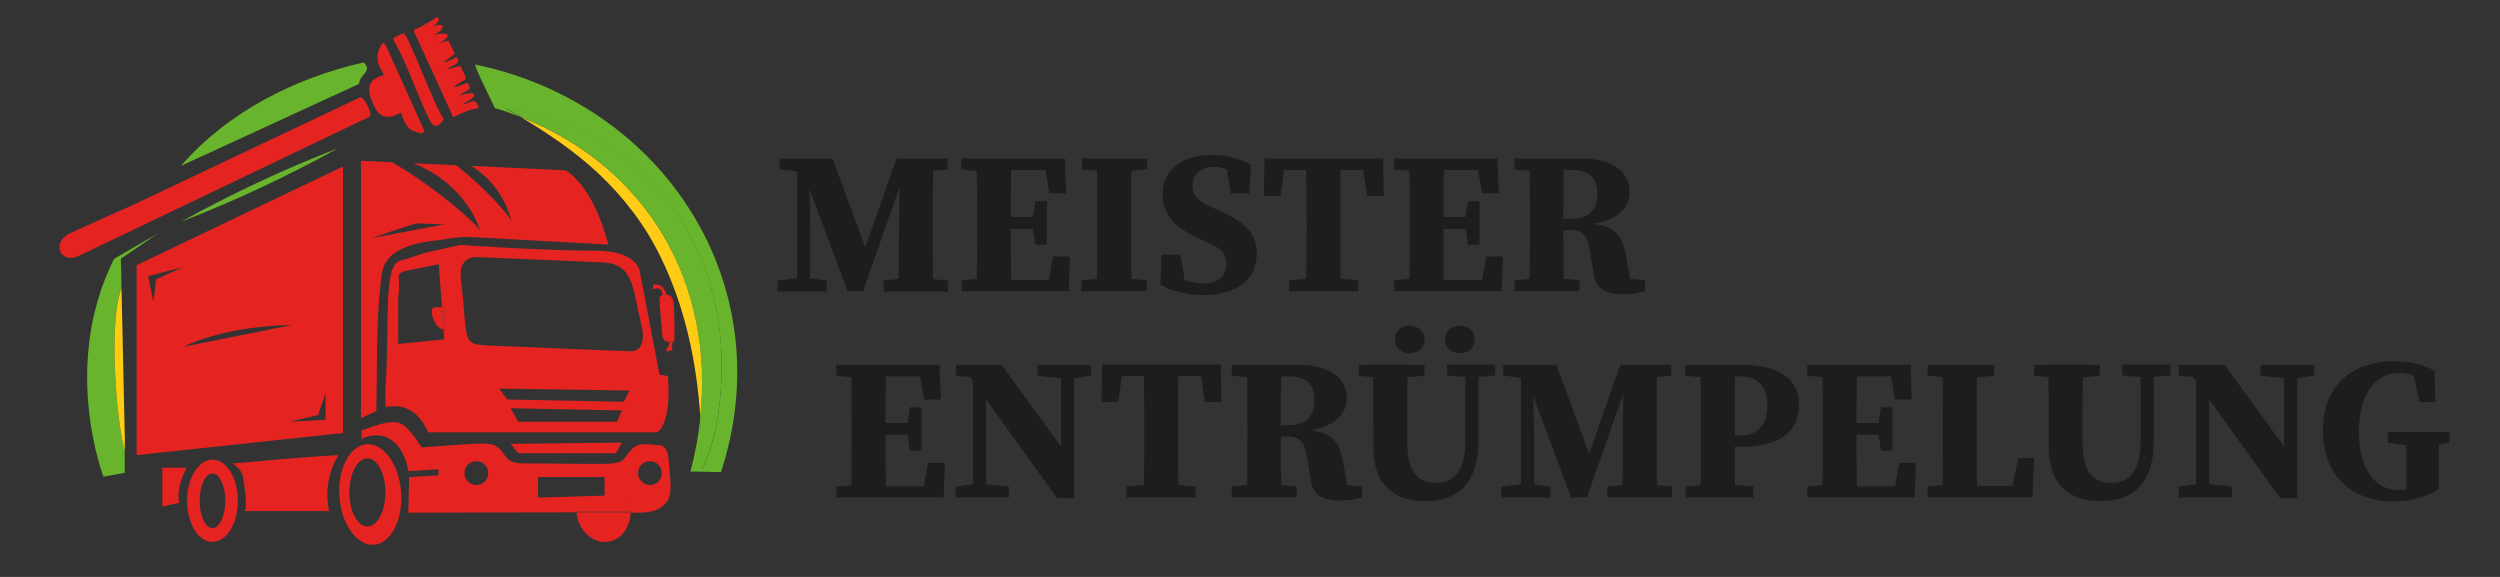 <?xml version="1.0" encoding="UTF-8"?>
<svg xmlns="http://www.w3.org/2000/svg" version="1.1" viewBox="0 0 77.78 17.95">
  <rect x="0" y="0" width="77.78" height="17.95" fill="#333333" stroke="none"/>
  <!-- Generator: Adobe Illustrator 28.7.2, SVG Export Plug-In . SVG Version: 1.2.0 Build 154)  -->
  <g>
    <g id="Ebene_1">
      <g>
        <g>
          <path d="M24.19,8.73l.73-.09h.18l.62.09v.34h-1.53v-.34ZM24.24,4.93h.9v.43s-.09,0-.09,0l-.8-.09v-.34ZM24.8,4.93h.36l.05,2.18v1.95h-.41v-4.13ZM24.83,4.93h1.07l1.13,3.06h-.21l1.07-3.06h.41l-1.45,4.13h-.48l-1.54-4.13ZM27.5,8.73l.8-.09h.29l.91.09v.34h-2.01v-.34ZM27.97,7.25l.02-2.31h1.05c-.02.64-.02,1.3-.02,1.95v.23c0,.66,0,1.31.02,1.95h-1.09c.02-.64.01-1.3.02-1.82ZM28.49,4.93h.99v.34l-.89.09h-.1v-.43Z" fill="#1d1d1b"/>
          <path d="M29.91,5.27v-.34h1.01v.43h-.1l-.91-.09ZM30.93,8.63v.43h-1.01v-.34l.91-.09h.1ZM30.4,6.88c0-.65,0-1.3-.02-1.95h1.09c-.02.64-.02,1.29-.02,1.95v.21c0,.67,0,1.33.02,1.97h-1.09c.02-.64.02-1.29.02-1.95v-.23ZM32.46,4.93l.46.36h-1.99v-.36h2.2l.04,1.08h-.52l-.19-1.08ZM32.31,7.12h-1.38v-.37h1.38v.37ZM33.29,7.98l-.04,1.08h-2.33v-.35h2.11l-.46.35.19-1.08h.52ZM32.12,6.86l.09-.6h.36v1.35h-.36l-.09-.63v-.12Z" fill="#1d1d1b"/>
          <path d="M33.66,5.27v-.34h2.03v.34l-.93.09h-.18l-.91-.09ZM34.75,8.63l.93.09v.34h-2.03v-.34l.91-.09h.18ZM34.14,6.88c0-.65,0-1.3-.02-1.95h1.09c-.02.64-.02,1.29-.02,1.95v.23c0,.65,0,1.31.02,1.95h-1.09c.02-.64.02-1.29.02-1.95v-.23Z" fill="#1d1d1b"/>
          <path d="M38.15,8.21c0-.33-.16-.48-.54-.65l-.27-.12c-.74-.34-1.17-.71-1.17-1.41,0-.75.61-1.21,1.56-1.21.45,0,.88.12,1.19.32l-.05.88h-.58l-.15-.95.51.18v.31c-.34-.24-.57-.37-.9-.37-.36,0-.65.23-.65.57s.2.51.57.67l.3.14c.8.36,1.13.71,1.13,1.34,0,.74-.57,1.27-1.64,1.27-.47,0-1-.11-1.36-.33l.04-.93h.59l.16,1.02-.49-.15v-.3c.4.21.66.33,1.06.33.45,0,.69-.26.69-.6Z" fill="#1d1d1b"/>
          <path d="M39.54,5.29l.46-.36-.16,1.17h-.52l.02-1.17h3.69l.02,1.17h-.52l-.17-1.17.45.36h-3.27ZM41.31,8.63l.95.09v.34h-2.15v-.34l.93-.09h.28ZM40.65,6.88c0-.65,0-1.3-.02-1.95h1.09c-.02.64-.02,1.29-.02,1.95v.23c0,.65,0,1.31.02,1.95h-1.09c.02-.64.02-1.29.02-1.95v-.23Z" fill="#1d1d1b"/>
          <path d="M43.38,5.27v-.34h1.01v.43h-.1l-.91-.09ZM44.39,8.63v.43h-1.01v-.34l.91-.09h.1ZM43.86,6.88c0-.65,0-1.3-.02-1.95h1.09c-.02.64-.02,1.29-.02,1.95v.21c0,.67,0,1.33.02,1.97h-1.09c.02-.64.02-1.29.02-1.95v-.23ZM45.92,4.93l.46.36h-1.99v-.36h2.2l.04,1.08h-.52l-.19-1.08ZM45.77,7.12h-1.38v-.37h1.38v.37ZM46.76,7.98l-.04,1.08h-2.32v-.35h2.11l-.46.35.19-1.08h.52ZM45.58,6.86l.09-.6h.36v1.35h-.36l-.09-.63v-.12Z" fill="#1d1d1b"/>
          <path d="M47.12,5.27v-.34h1.01v.43h-.1l-.91-.09ZM48.23,8.63l.91.09v.34h-2.02v-.34l.91-.09h.2ZM47.6,6.88c0-.65,0-1.3-.02-1.95h1.08c-.02.64-.02,1.28-.02,1.97v.19c0,.67,0,1.32.02,1.97h-1.08c.02-.64.02-1.29.02-1.95v-.23ZM48.14,6.81h.74c.62,0,.82-.36.82-.77,0-.51-.27-.75-.79-.75h-.78v-.36h1.03c.99,0,1.54.39,1.54,1.04,0,.48-.36.97-1.47,1.03v-.06c1,.03,1.25.36,1.36,1.03l.17.97-.52-.32.94.1v.34c-.3.07-.4.09-.69.09-.53,0-.85-.16-.91-.64l-.12-.73c-.06-.42-.22-.62-.59-.62h-.73v-.35Z" fill="#1d1d1b"/>
        </g>
        <g>
          <path d="M26.02,11.69v-.34h1.01v.43h-.1l-.91-.09ZM27.03,15.05v.43h-1.01v-.34l.91-.09h.1ZM26.5,13.3c0-.65,0-1.3-.02-1.95h1.09c-.02.64-.02,1.29-.02,1.95v.21c0,.67,0,1.33.02,1.97h-1.09c.02-.64.02-1.29.02-1.95v-.23ZM28.56,11.35l.46.36h-1.99v-.36h2.2l.04,1.08h-.52l-.19-1.08ZM28.41,13.53h-1.38v-.37h1.38v.37ZM29.4,14.4l-.04,1.08h-2.33v-.35h2.11l-.46.35.19-1.08h.52ZM28.22,13.27l.09-.6h.36v1.35h-.36l-.09-.63v-.12Z" fill="#1d1d1b"/>
          <path d="M29.73,15.14l.67-.09h.18l.81.09v.34h-1.66v-.34ZM30.06,11.57l.36.18-.68-.06v-.34h1.42l2.26,3.1v1.05h-.53l-2.82-3.92ZM30.27,11.35l.41.34v3.79h-.41v-4.13ZM32.29,11.35h1.66v.34l-.64.09h-.18l-.85-.09v-.34ZM33.01,11.35h.41v4.14l-.41-.41v-3.74Z" fill="#1d1d1b"/>
          <path d="M34.49,11.7l.46-.36-.16,1.17h-.52l.02-1.17h3.69l.02,1.17h-.52l-.16-1.17.45.36h-3.27ZM36.25,15.05l.95.09v.34h-2.15v-.34l.93-.09h.28ZM35.6,13.3c0-.65,0-1.3-.02-1.95h1.09c-.02.64-.02,1.29-.02,1.95v.23c0,.65,0,1.31.02,1.95h-1.09c.02-.64.02-1.29.02-1.95v-.23Z" fill="#1d1d1b"/>
          <path d="M38.32,11.69v-.34h1.01v.43h-.1l-.91-.09ZM39.43,15.05l.91.09v.34h-2.02v-.34l.91-.09h.2ZM38.81,13.3c0-.65,0-1.3-.02-1.95h1.08c-.02.64-.02,1.28-.02,1.97v.19c0,.67,0,1.32.02,1.97h-1.08c.02-.64.02-1.29.02-1.95v-.23ZM39.34,13.23h.74c.62,0,.82-.36.82-.77,0-.51-.27-.75-.79-.75h-.78v-.36h1.03c.99,0,1.54.39,1.54,1.04,0,.48-.36.97-1.47,1.03v-.06c1,.03,1.25.36,1.36,1.03l.17.97-.52-.32.94.1v.34c-.3.07-.4.09-.69.09-.53,0-.85-.16-.91-.64l-.12-.73c-.06-.42-.22-.62-.59-.62h-.73v-.35Z" fill="#1d1d1b"/>
          <path d="M42.27,11.69v-.34h2.05v.34l-.94.09h-.18l-.94-.09ZM44.69,15.02c.56,0,.9-.38.9-1.33v-2.35h.41v2.35c0,1.33-.62,1.9-1.66,1.9-.93,0-1.61-.46-1.61-1.68v-.68c0-.62,0-1.26-.02-1.89h1.09c-.02.62-.02,1.25-.02,1.89v.48c0,.96.3,1.31.9,1.31ZM43.4,10.56c0-.27.22-.43.46-.43s.46.16.46.43-.21.43-.46.43-.46-.16-.46-.43ZM44.96,10.56c0-.27.22-.43.46-.43s.46.16.46.43-.21.43-.46.43-.46-.16-.46-.43ZM45.69,11.74l-.67-.06v-.34h1.5v.34l-.65.06h-.18Z" fill="#1d1d1b"/>
          <path d="M46.71,15.14l.73-.09h.18l.62.09v.34h-1.53v-.34ZM46.76,11.35h.9v.43s-.09,0-.09,0l-.8-.09v-.34ZM47.32,11.35h.36l.05,2.18v1.95h-.41v-4.13ZM47.35,11.35h1.07l1.13,3.06h-.21l1.07-3.06h.41l-1.45,4.13h-.49l-1.54-4.13ZM50.02,15.14l.8-.09h.29l.91.09v.34h-2.01v-.34ZM50.49,13.66l.02-2.31h1.05c-.02.64-.02,1.3-.02,1.95v.23c0,.66,0,1.31.02,1.95h-1.09c.02-.64.01-1.3.02-1.82ZM51.01,11.35h.99v.34l-.89.09h-.1v-.43Z" fill="#1d1d1b"/>
          <path d="M52.43,11.69v-.34h1.01v.43h-.1l-.91-.09ZM53.64,15.05l.91.09v.34h-2.11v-.34l.91-.09h.29ZM52.92,13.3c0-.65,0-1.3-.02-1.95h1.09c-.02.64-.02,1.29-.02,1.95v.38c0,.51,0,1.15.02,1.8h-1.09c.02-.64.02-1.29.02-1.95v-.23ZM54.15,13.9h-.7v-.35h.71c.56,0,.83-.39.83-.96s-.31-.88-.86-.88h-.69v-.36h.7c1.31,0,1.83.49,1.83,1.24s-.46,1.31-1.83,1.31Z" fill="#1d1d1b"/>
          <path d="M56.23,11.69v-.34h1.01v.43h-.1l-.91-.09ZM57.24,15.05v.43h-1.01v-.34l.91-.09h.1ZM56.71,13.3c0-.65,0-1.3-.02-1.95h1.09c-.02.64-.02,1.29-.02,1.95v.21c0,.67,0,1.33.02,1.97h-1.09c.02-.64.02-1.29.02-1.95v-.23ZM58.77,11.35l.46.36h-1.99v-.36h2.2l.04,1.08h-.52l-.19-1.08ZM58.62,13.53h-1.38v-.37h1.38v.37ZM59.61,14.4l-.04,1.08h-2.32v-.35h2.11l-.46.35.19-1.08h.52ZM58.43,13.27l.09-.6h.36v1.35h-.36l-.09-.63v-.12Z" fill="#1d1d1b"/>
          <path d="M59.97,11.69v-.34h2.07v.34l-.93.09h-.23l-.91-.09ZM60.98,15.05v.43h-1.01v-.34l.91-.09h.1ZM60.43,11.35h1.09c-.02.64-.02,1.29-.02,1.95v.33c0,.55,0,1.21.02,1.85h-1.09c.02-.64.02-1.29.02-1.82v-.36c0-.65,0-1.3-.02-1.95ZM63.29,14.25l-.06,1.23h-2.24v-.36h2.03l-.48.36.25-1.23h.5Z" fill="#1d1d1b"/>
          <path d="M63.28,11.69v-.34h2.05v.34l-.94.09h-.18l-.94-.09ZM65.7,15.02c.56,0,.9-.38.9-1.33v-2.35h.41v2.35c0,1.33-.62,1.9-1.66,1.9-.93,0-1.61-.46-1.61-1.68v-.68c0-.62,0-1.26-.02-1.89h1.09c-.02.62-.02,1.25-.02,1.89v.48c0,.96.3,1.31.9,1.31ZM66.7,11.74l-.67-.06v-.34h1.5v.34l-.65.06h-.18Z" fill="#1d1d1b"/>
          <path d="M67.78,15.14l.67-.09h.18l.81.09v.34h-1.66v-.34ZM68.11,11.57l.36.18-.68-.06v-.34h1.42l2.26,3.1v1.05h-.53l-2.82-3.92ZM68.32,11.35l.41.34v3.79h-.41v-4.13ZM70.34,11.35h1.66v.34l-.64.09h-.18l-.85-.09v-.34ZM71.06,11.35h.41v4.14l-.41-.41v-3.74Z" fill="#1d1d1b"/>
          <path d="M75.87,15.23c-.44.25-.87.37-1.42.37-1.29,0-2.18-.82-2.18-2.19s.83-2.17,2.25-2.17c.41,0,.85.09,1.22.29l.03.98h-.49l-.22-1,.44.09v.33c-.31-.24-.57-.33-.85-.33-.68,0-1.26.57-1.26,1.82s.55,1.83,1.25,1.83c.26,0,.44-.07.71-.22l-.48.4v-.48c0-.51,0-.99-.02-1.5h1.04c-.01.5-.02,1-.02,1.52v.26ZM74.29,13.78v-.34h1.92v.34l-.74.1h-.41l-.77-.1Z" fill="#1d1d1b"/>
        </g>
      </g>
      <g>
        <path d="M17.94,15.93s0,.06,0,.09c.1.54.55.92,1.01.83.39-.07.66-.46.67-.91-.22,0-.88,0-1.69,0Z" fill="#e52421"/>
        <path d="M14.9,3.37c-.12-.4-.21-.15-.54-.12.56-.26.53-.47-.09-.27.27-.2.47-.17.26-.41-.48.22-.55.17-.06-.09,0-.03.01-.05.02-.08-.06-.12-.11-.23-.17-.35l-.41.11c.14-.14.47-.16.29-.38-.56.27-.48.22-.05-.11-.07-.14-.13-.27-.2-.41-.1.03-.19.05-.29.08.46-.23.28-.38-.18-.24.35-.16.45-.45-.03-.27.2-.12.27-.28.14-.29-.04,0-.56.38-.69.36,0,.03-.01.05-.02.08.41.89.82,1.78,1.22,2.67.25-.13.51-.25.8-.29Z" fill="#e52421"/>
        <path d="M13.39,3.77c.13.24.27.16.42-.06-.24-.27-1.11-2.65-1.25-2.67-.02,0-.37.12-.32.2.4.66.85,2,1.15,2.54Z" fill="#e52421"/>
        <path d="M12.46,3.51c.06.02.09.36.3.51.09.06.45.21.44.05-.4-.9-.81-1.79-1.21-2.69-.03-.02-.05-.03-.08-.05-.41.57.06.9.02,1.01-.51.14-.52.44-.33.88.19.44.43.52.86.29Z" fill="#e52421"/>
        <path d="M11.32,1.94c-2.15.49-4.23,1.54-5.69,3.22,1.85-.85,3.69-1.7,5.54-2.55.03-.32.43-.39.15-.66Z" fill="#69b42d"/>
        <path d="M11.2,3.03c-2.36,1.12-4.71,2.23-7.07,3.35-.67.3-1.35.6-2.02.91-.5.32-.22.89.3.69,3.03-1.45,6.06-2.9,9.09-4.35.11-.06-.19-.66-.3-.6Z" fill="#e52421"/>
        <path d="M10.67,5.18l-6.42,3.07v5.91l6.42-.69V5.18ZM4.86,8.69l-.09.71-.16-.81,1.08-.28-.83.38ZM9.09,10.11l-3.39.68c1.28-.61,2.96-.68,3.39-.68ZM10.13,13.06l-1.12.06.89-.21.23-.68v.83Z" fill="#e52421"/>
        <path d="M13.32,13.45h7.13s.45-.22.33-1.75l-.26-.04-.61-3.19s-.04-.67-1.38-.67c-1.62,0-4.21-.18-4.21-.18l-1.07.24c-.09.02-.41.14-.72.23-.21.06-.45.04-.47,1.71-.02,1.97-.07,2.25-.07,2.25v.62c.45-.1.99,0,1.33.78ZM19.31,12.85l-.11.27h-3.08l-.23-.42,3.46.07-.04.09ZM19.41,12.5l-3.63-.07-.25-.34,4.05.06-.17.35ZM14.84,8s3.03.12,3.97.17c.94.05.89.95,1.13,1.87s-.3.89-.3.89c0,0-3.36-.13-4.44-.18-.87-.04-.63-.13-.86-2.07-.09-.74.5-.68.5-.68ZM12.39,9.34v-.11c.12-.72-.24-.72.51-.86l.75-.15.1,1.33s.05,0,.07,0v.72s0,0-.02,0l.02.29-1.43.14v-1.36Z" fill="#e52421"/>
        <path d="M11.99,12.67s-.13.06-.27.12h0l.27-.12Z" fill="#e52421"/>
        <path d="M11.88,8.51c.15-1,1.65-1,1.99-1.07.34-.07.71-.07.71-.07l4.35.24c-.51-1.92-1.34-2.31-1.34-2.31l-2.93-.14c1.01.62,1.23,1.63,1.25,1.71,0,0,0,0,0,0,0,0,0,0,0,0-.02-.1-.8-1.02-1.72-1.73l-1.32-.06c1.64.67,2.04,1.99,2.07,2.1,0,0,0,0,0,0,0,0,0,0,0,0-.03-.13-1.31-1.31-2.74-2.13l-.97-.05v8.01s.26-.12.48-.22l.02-1.8s0-1.48.15-2.48ZM12.97,6.95c.06,0,.86.03.86.03l-2.27.43c.87-.3,1.34-.46,1.41-.45Z" fill="#e52421"/>
        <path d="M3.78,8.95c0-.28-.01-.58-.02-.9l1.14-.78-1.35.78c-1.67,3.33-.33,6.78-.33,6.78l.66-.12v-.73c-.16-.28-.57-3.71-.1-5.03Z" fill="#69b42d"/>
        <path d="M3.88,13.47s0,0-.1-4.5l.1,4.51h0Z" fill="#69b42d"/>
        <path d="M5.05,14.54v1.22l.53-.12s-.15-.32.22-1.09h-.75Z" fill="#e52421"/>
        <path d="M7.24,14.42s.27.16.32.41c.17,1.01.05,1.07.05,1.07h2.63c-.22-1,.29-1.74.29-1.74,0,0-.95.04-3.28.26Z" fill="#e52421"/>
        <path d="M20.38,13.84c-.18,0-.55-.12-.8.22-.25.34-.25.32-.56.36-.31.03-1.55,0-2.27,0s-.87.02-1.08-.3-.42-.32-.7-.32c-.28,0-1.86.12-1.86.12,0,0-.2-.36-.49-.64-.29-.28-.75-.11-1.37.11v.27l.09-.05c1.16-.39,1.37,1.05,1.37,1.05l.93-.06v.19s-.91.05-.91.05l-.03,1.11h.83s2.59-.01,4.41-.01c0-.03,0-.07-.01-.1l1.63-.3c.02.06.04.12.05.19.01.07.02.15.02.22,0,0,.02,0,.03,0,.62.02.86-.07,1.07-.32s.12-.67.08-1.25c-.04-.58-.25-.53-.43-.53ZM14.82,15.09c-.2,0-.37-.16-.37-.37s.16-.37.37-.37.37.16.37.37-.16.37-.37.37ZM18.81,15.42l-2.07.06v-.64h2.07v.58ZM20.22,15.09c-.2,0-.37-.16-.37-.37s.16-.37.37-.37.37.16.37.37-.16.37-.37.37Z" fill="#e52421"/>
        <path d="M19.61,15.71c-.01-.07-.03-.13-.05-.19l-1.63.3s0,.07.01.1c.81,0,1.46,0,1.69,0,0-.07,0-.15-.02-.22Z" fill="#e52421"/>
        <path d="M14.95,7.18s0,0,0,0c0,0,0,.01,0,0Z" fill="#fff"/>
        <path d="M15.92,6.88s0,0,0,0c0,0,0,0,0,0Z" fill="#fff"/>
        <path d="M3.88,13.48v.5s0,.01.01.02v-.52Z" fill="#fecc11"/>
        <path d="M3.78,8.95h0s0,.02,0,.02v-.02Z" fill="#fecc11"/>
        <path d="M3.78,8.97s0-.01,0-.02c-.47,1.32-.06,4.76.1,5.03v-.5l-.1-4.51Z" fill="#fecc11"/>
        <path d="M6.61,14.3c-.43,0-.79.57-.79,1.28s.35,1.28.79,1.28.79-.57.79-1.28-.35-1.28-.79-1.28ZM6.61,16.43c-.22,0-.4-.38-.4-.85s.18-.85.4-.85.4.38.4.85-.18.85-.4.85Z" fill="#e52421"/>
        <path d="M11.41,13.82c-.53.04-.91.77-.85,1.63.06.86.54,1.53,1.07,1.5.53-.04.91-.77.85-1.63-.06-.86-.54-1.53-1.07-1.5ZM11.43,16.38c-.31,0-.56-.47-.56-1.06s.25-1.06.56-1.06.56.47.56,1.06-.25,1.06-.56,1.06Z" fill="#e52421"/>
        <path d="M20.76,9.18h-.13c-.1.02-.11.05-.11.18.03.48.08.97.08.97,0,0-.02.31.18.3,0,0,.02,0,.02,0h.18s.01-.29,0-.74c-.01-.45,0-.71-.22-.71Z" fill="#e52421"/>
        <path d="M20.91,10.63s-.08,0-.08,0c0,0,0,.16-.11.24l.04.07s.03-.01.1-.03c.08-.02.05-.13.05-.13,0,0,.02-.16,0-.15Z" fill="#e52421"/>
        <path d="M20.63,8.94c-.1-.11-.3-.08-.3-.08l-.03.14s.2-.07.25,0c.06.07.07.19.07.19h0s.08,0,.13,0c0,0-.04-.14-.14-.25Z" fill="#e52421"/>
        <path d="M20.63,9.19h.13c-.06,0-.1,0-.13,0Z" fill="#e52421"/>
        <polygon points="19.17 14.1 19.34 13.77 15.89 13.81 16.12 14.1 19.17 14.1" fill="#e52421"/>
        <path d="M16.2,3.64c.87.52,1.69,1.08,2.39,1.73.81.76,1.49,1.64,1.97,2.64.75,1.53,1.12,3.26,1.23,4.99.45-4.15-1.62-7.8-5.59-9.36Z" fill="#fecc14"/>
        <path d="M14.79,2c-.07.03.57,1.25.6,1.36.28.08.54.18.8.28-.15-.09-.29-.17-.44-.26.29.05.6.09.89.17.73.19,1.46.48,2.11.88,2.33,1.38,3.64,4.03,3.7,6.68.02,1.21-.11,2.46-.63,3.56.02-.55,0-1.11-.03-1.67-.06.55-.16,1.11-.31,1.67.32,0,.63.01.95.02,1.91-5.82-1.78-11.47-7.64-12.68Z" fill="#69b42d"/>
        <path d="M21.82,14.66c.52-1.1.65-2.35.63-3.56-.06-2.65-1.37-5.3-3.7-6.68-.64-.4-1.38-.69-2.11-.88-.29-.08-.59-.12-.89-.17.15.09.3.17.44.26,3.97,1.56,6.04,5.21,5.59,9.36.04.56.04,1.12.03,1.67Z" fill="#69b42d"/>
        <path d="M13.82,10.27v-.72s-.05,0-.07,0l.05.71s.02,0,.02,0Z" fill="#e52421"/>
        <path d="M13.48,9.57c-.12.12.01.4.1.54.06.09.18.14.22.16l-.05-.71c-.11,0-.23-.02-.28.02Z" fill="#e52421"/>
        <path d="M5.63,6.9c1.68-.65,3.32-1.42,4.89-2.29-1.68.65-3.32,1.42-4.89,2.29Z" fill="#69b42d"/>
      </g>
    </g>
  </g>
</svg>
